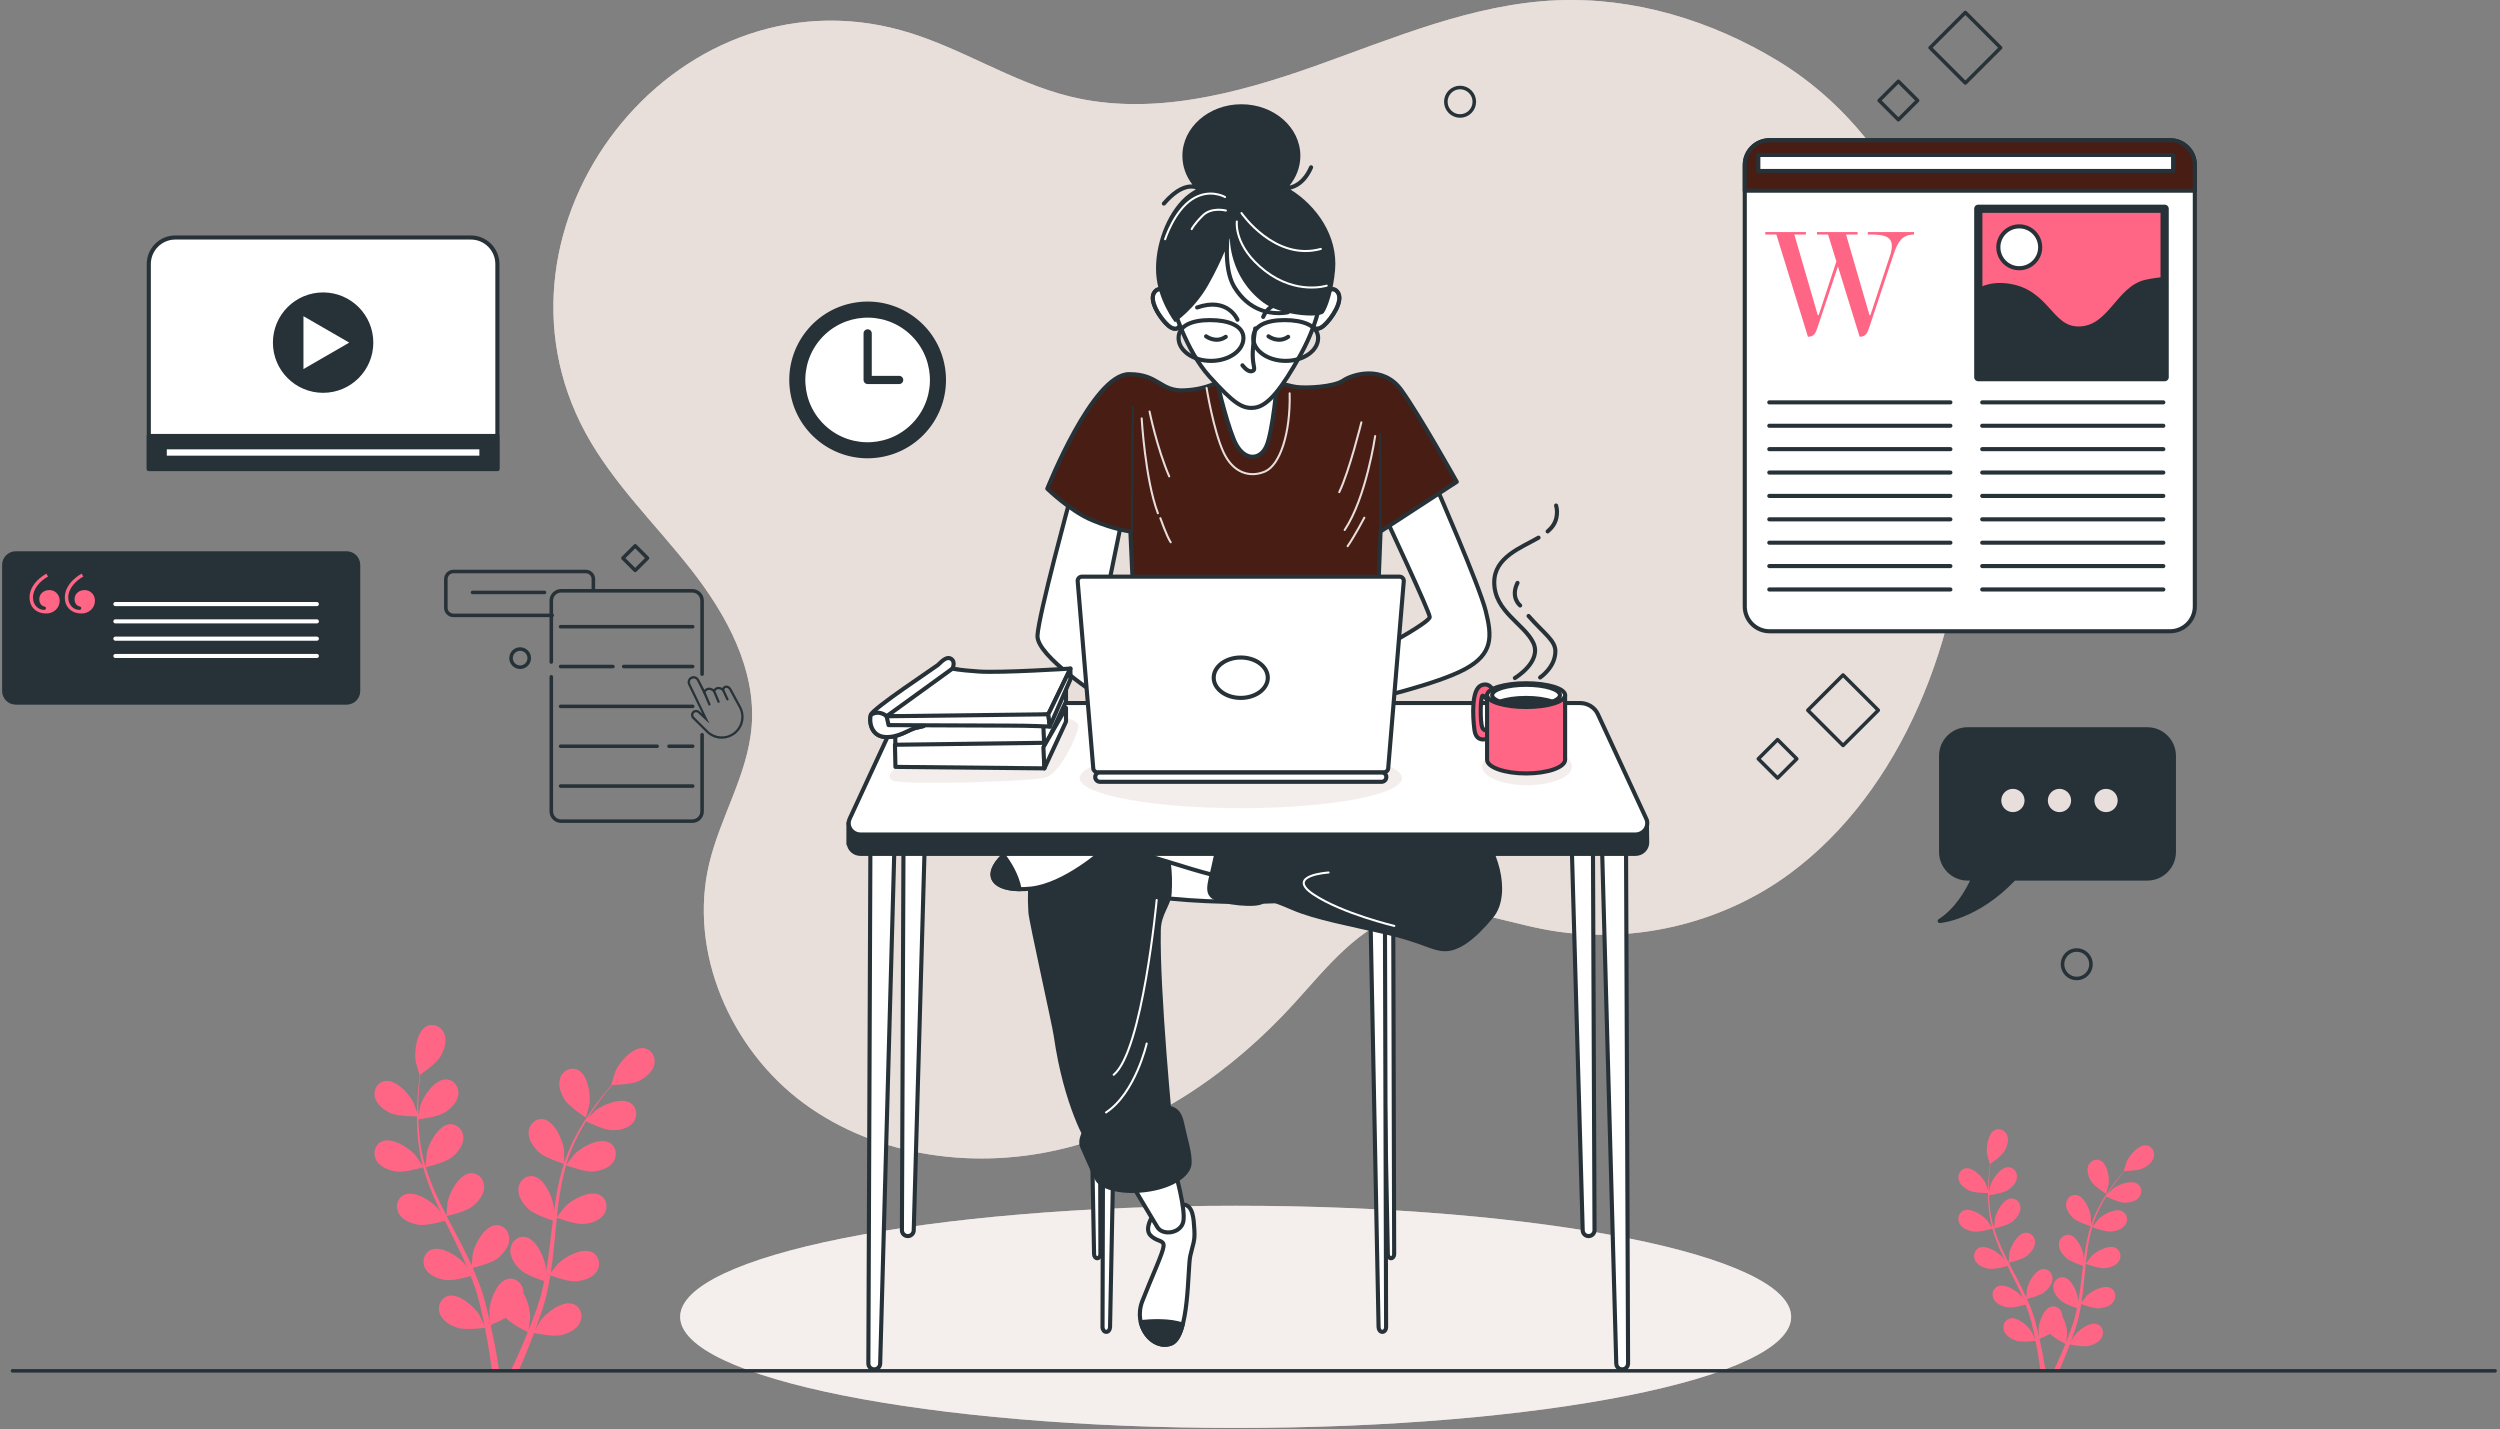 <svg width="600" height="343" viewBox="0 0 600 343" fill="none" xmlns="http://www.w3.org/2000/svg">
<rect x="0" y="0" width="600" height="343" fill="#808080" stroke="none"/>
<path d="M472.25 116.489C473.759 75.653 459.082 34.319 426.744 14.644C410.775 4.929 392.11 -0.755 373.437 0.081C353.407 0.978 334.543 9.131 315.647 15.838C296.751 22.546 276.299 27.941 256.825 23.168C242.732 19.714 230.337 11.187 216.357 7.299C161.465 -7.971 113.639 54.353 140.517 103.865C147.113 116.016 157.291 125.757 165.824 136.637C174.355 147.516 181.54 160.642 180.392 174.42C179.442 185.824 172.937 195.986 170.247 207.108C165.096 228.411 175.307 251.851 192.967 264.831C210.627 277.81 234.449 280.876 255.706 275.538C276.962 270.2 295.732 257.118 310.497 240.922C318.403 232.252 326.107 222.113 337.464 219.167C348.354 216.342 359.589 220.935 370.639 223.046C390.999 226.936 412.896 221.956 429.572 209.641C456.297 189.904 470.886 153.4 472.25 116.489Z" fill="#E8DEDB"/>
<path opacity="0.7" d="M472.25 116.489C473.759 75.653 459.082 34.319 426.744 14.644C410.775 4.929 392.11 -0.755 373.437 0.081C353.407 0.978 334.543 9.131 315.647 15.838C296.751 22.546 276.299 27.941 256.825 23.168C242.732 19.714 230.337 11.187 216.357 7.299C161.465 -7.971 113.639 54.353 140.517 103.865C147.113 116.016 157.291 125.757 165.824 136.637C174.355 147.516 181.54 160.642 180.392 174.42C179.442 185.824 172.937 195.986 170.247 207.108C165.096 228.411 175.307 251.851 192.967 264.831C210.627 277.81 234.449 280.876 255.706 275.538C276.962 270.2 295.732 257.118 310.497 240.922C318.403 232.252 326.107 222.113 337.464 219.167C348.354 216.342 359.589 220.935 370.639 223.046C390.999 226.936 412.896 221.956 429.572 209.641C456.297 189.904 470.886 153.4 472.25 116.489Z" fill="#E8DEDB"/>
<path d="M296.56 342.71C370.189 342.71 429.877 330.772 429.877 316.046C429.877 301.32 370.189 289.383 296.56 289.383C222.93 289.383 163.242 301.32 163.242 316.046C163.242 330.772 222.93 342.71 296.56 342.71Z" fill="#F5EFEC"/>
<path opacity="0.5" d="M296.56 342.71C370.189 342.71 429.877 330.772 429.877 316.046C429.877 301.32 370.189 289.383 296.56 289.383C222.93 289.383 163.242 301.32 163.242 316.046C163.242 330.772 222.93 342.71 296.56 342.71Z" fill="#F5EFEC"/>
<path d="M520.811 151.503H424.696C421.41 151.503 418.746 148.839 418.746 145.554V39.598C418.746 36.313 421.409 33.648 424.696 33.648H520.811C524.097 33.648 526.76 36.312 526.76 39.598V145.554C526.76 148.839 524.097 151.503 520.811 151.503Z" fill="white" stroke="#263238" stroke-width="0.986" stroke-miterlimit="10" stroke-linecap="round" stroke-linejoin="round"/>
<path d="M526.76 45.77H418.746V39.598C418.746 36.313 421.409 33.648 424.696 33.648H520.811C524.097 33.648 526.76 36.312 526.76 39.598V45.77Z" fill="#481E14" stroke="#263238" stroke-width="0.986" stroke-miterlimit="10" stroke-linecap="round" stroke-linejoin="round"/>
<path d="M424.633 96.57H468.094" stroke="#263238" stroke-width="0.986" stroke-miterlimit="10" stroke-linecap="round" stroke-linejoin="round"/>
<path d="M424.633 102.184H468.094" stroke="#263238" stroke-width="0.986" stroke-miterlimit="10" stroke-linecap="round" stroke-linejoin="round"/>
<path d="M424.633 107.797H468.094" stroke="#263238" stroke-width="0.986" stroke-miterlimit="10" stroke-linecap="round" stroke-linejoin="round"/>
<path d="M424.633 113.408H468.094" stroke="#263238" stroke-width="0.986" stroke-miterlimit="10" stroke-linecap="round" stroke-linejoin="round"/>
<path d="M424.633 119.021H468.094" stroke="#263238" stroke-width="0.986" stroke-miterlimit="10" stroke-linecap="round" stroke-linejoin="round"/>
<path d="M424.633 124.635H468.094" stroke="#263238" stroke-width="0.986" stroke-miterlimit="10" stroke-linecap="round" stroke-linejoin="round"/>
<path d="M424.633 130.248H468.094" stroke="#263238" stroke-width="0.986" stroke-miterlimit="10" stroke-linecap="round" stroke-linejoin="round"/>
<path d="M424.633 135.859H468.094" stroke="#263238" stroke-width="0.986" stroke-miterlimit="10" stroke-linecap="round" stroke-linejoin="round"/>
<path d="M424.633 141.473H468.094" stroke="#263238" stroke-width="0.986" stroke-miterlimit="10" stroke-linecap="round" stroke-linejoin="round"/>
<path d="M475.734 96.57H519.194" stroke="#263238" stroke-width="0.986" stroke-miterlimit="10" stroke-linecap="round" stroke-linejoin="round"/>
<path d="M475.734 102.184H519.194" stroke="#263238" stroke-width="0.986" stroke-miterlimit="10" stroke-linecap="round" stroke-linejoin="round"/>
<path d="M475.734 107.797H519.194" stroke="#263238" stroke-width="0.986" stroke-miterlimit="10" stroke-linecap="round" stroke-linejoin="round"/>
<path d="M475.734 113.408H519.194" stroke="#263238" stroke-width="0.986" stroke-miterlimit="10" stroke-linecap="round" stroke-linejoin="round"/>
<path d="M475.734 119.021H519.194" stroke="#263238" stroke-width="0.986" stroke-miterlimit="10" stroke-linecap="round" stroke-linejoin="round"/>
<path d="M475.734 124.635H519.194" stroke="#263238" stroke-width="0.986" stroke-miterlimit="10" stroke-linecap="round" stroke-linejoin="round"/>
<path d="M475.734 130.248H519.194" stroke="#263238" stroke-width="0.986" stroke-miterlimit="10" stroke-linecap="round" stroke-linejoin="round"/>
<path d="M475.734 135.859H519.194" stroke="#263238" stroke-width="0.986" stroke-miterlimit="10" stroke-linecap="round" stroke-linejoin="round"/>
<path d="M475.734 141.473H519.194" stroke="#263238" stroke-width="0.986" stroke-miterlimit="10" stroke-linecap="round" stroke-linejoin="round"/>
<path d="M453.698 61.052C453.924 60.415 454.036 59.59 454.036 58.991C454.036 56.442 451.449 56.291 448.899 56.291H448.262V55.691H459.36V56.291C456.472 56.291 455.461 58.128 454.524 60.865L448.637 78.524C448.187 79.837 447.812 80.812 446.425 80.812H446.313L441.102 63.94L436.228 78.525C435.778 79.838 435.403 80.813 434.016 80.813H433.904L426.33 56.292H423.668V55.692H433.417V56.292H430.642L436.266 75.638H436.492L440.729 62.74L438.741 56.291H436.079V55.691H445.827V56.291H443.054L448.677 75.637H448.902L453.698 61.052Z" fill="#FF6584"/>
<path d="M519.515 50.1H474.789V90.522H519.515V50.1Z" fill="#FF6584" stroke="#263238" stroke-width="1.972" stroke-miterlimit="10" stroke-linecap="round" stroke-linejoin="round"/>
<path d="M519.515 66.992C518.305 67.053 516.834 67.234 515.052 67.621C508.257 69.098 506.485 78.847 498.804 78.847C492.004 78.847 491.419 69.689 481.67 68.508C478.726 68.151 476.487 68.739 474.789 69.732V90.522H519.515V66.992Z" fill="#263238" stroke="#263238" stroke-width="0.986" stroke-miterlimit="10" stroke-linecap="round" stroke-linejoin="round"/>
<path d="M489.645 59.35C489.645 62.123 487.397 64.372 484.623 64.372C481.85 64.372 479.602 62.123 479.602 59.35C479.602 56.576 481.85 54.328 484.623 54.328C487.397 54.328 489.645 56.576 489.645 59.35Z" fill="white" stroke="#263238" stroke-width="0.986" stroke-miterlimit="10" stroke-linecap="round" stroke-linejoin="round"/>
<path d="M521.549 37.193H421.996V41.034H521.549V37.193Z" fill="white" stroke="#263238" stroke-width="0.986" stroke-miterlimit="10" stroke-linecap="round" stroke-linejoin="round"/>
<path d="M515.348 175.025H472.246C468.719 175.025 465.86 177.885 465.86 181.412V204.465C465.86 207.991 468.719 210.851 472.246 210.851H473.588C472.25 213.826 469.676 218.345 465.531 221.039C465.531 221.039 474.274 220.43 483.387 210.851H515.348C518.875 210.851 521.734 207.991 521.734 204.465V181.412C521.733 177.885 518.875 175.025 515.348 175.025Z" fill="#263238" stroke="#263238" stroke-width="0.986" stroke-miterlimit="10" stroke-linecap="round" stroke-linejoin="round"/>
<path d="M486.385 192.116C486.385 190.301 484.914 188.83 483.099 188.83C481.284 188.83 479.812 190.301 479.812 192.116C479.812 193.932 481.284 195.403 483.099 195.403C484.914 195.403 486.385 193.932 486.385 192.116Z" fill="#E8DEDB" stroke="#263238" stroke-width="0.986" stroke-miterlimit="10" stroke-linecap="round" stroke-linejoin="round"/>
<path d="M497.561 192.116C497.561 190.301 496.09 188.83 494.275 188.83C492.459 188.83 490.988 190.301 490.988 192.116C490.988 193.932 492.459 195.403 494.275 195.403C496.09 195.403 497.561 193.932 497.561 192.116Z" fill="#E8DEDB" stroke="#263238" stroke-width="0.986" stroke-miterlimit="10" stroke-linecap="round" stroke-linejoin="round"/>
<path d="M508.737 192.116C508.737 190.301 507.266 188.83 505.45 188.83C503.635 188.83 502.164 190.301 502.164 192.116C502.164 193.932 503.635 195.403 505.45 195.403C507.265 195.403 508.737 193.932 508.737 192.116Z" fill="#E8DEDB" stroke="#263238" stroke-width="0.986" stroke-miterlimit="10" stroke-linecap="round" stroke-linejoin="round"/>
<path d="M119.374 112.555H35.711V63.373C35.711 59.853 38.564 57 42.084 57H113.002C116.522 57 119.374 59.853 119.374 63.373V112.555Z" fill="white" stroke="#263238" stroke-width="0.986" stroke-miterlimit="10" stroke-linecap="round" stroke-linejoin="round"/>
<path d="M119.378 104.645H35.715V112.556H119.378V104.645Z" fill="#263238" stroke="#263238" stroke-width="0.986" stroke-miterlimit="10" stroke-linecap="round" stroke-linejoin="round"/>
<path d="M115.542 107.348H39.539V109.85H115.542V107.348Z" fill="white" stroke="#263238" stroke-width="0.986" stroke-miterlimit="10" stroke-linecap="round" stroke-linejoin="round"/>
<path d="M77.547 93.784C83.929 93.784 89.102 88.61 89.102 82.229C89.102 75.847 83.929 70.674 77.547 70.674C71.165 70.674 65.992 75.847 65.992 82.229C65.992 88.61 71.165 93.784 77.547 93.784Z" fill="#263238" stroke="#263238" stroke-width="0.986" stroke-miterlimit="10" stroke-linecap="round" stroke-linejoin="round"/>
<path d="M72.336 75.031L84.803 82.229L72.336 89.427V75.031Z" fill="white" stroke="#263238" stroke-width="0.986" stroke-miterlimit="10" stroke-linecap="round" stroke-linejoin="round"/>
<path d="M83.188 168.621H3.776C2.242 168.621 1 167.379 1 165.846V135.572C1 134.039 2.242 132.797 3.776 132.797H83.188C84.722 132.797 85.964 134.039 85.964 135.572V165.846C85.965 167.379 84.722 168.621 83.188 168.621Z" fill="#263238" stroke="#263238" stroke-width="0.986" stroke-miterlimit="10" stroke-linecap="round" stroke-linejoin="round"/>
<path d="M11.121 137.676L11.533 138.362C9.656 139.414 7.917 141.245 7.917 143.397C7.917 145.273 9.244 146.371 10.571 146.371C10.845 146.371 11.029 146.234 11.029 145.959C11.029 145.73 10.892 145.593 10.618 145.548C9.977 145.411 9.428 144.815 9.428 143.809C9.428 142.482 10.526 141.612 11.853 141.612C13.272 141.612 14.325 142.757 14.325 144.176C14.325 145.96 12.861 147.242 11.075 147.242C8.787 147.242 7.094 145.778 7.094 143.398C7.093 140.879 9.015 138.866 11.121 137.676ZM19.587 137.676L19.999 138.362C18.122 139.414 16.384 141.245 16.384 143.397C16.384 145.273 17.711 146.371 19.038 146.371C19.313 146.371 19.496 146.234 19.496 145.959C19.496 145.73 19.359 145.593 19.084 145.548C18.443 145.411 17.893 144.815 17.893 143.809C17.893 142.482 18.992 141.612 20.319 141.612C21.738 141.612 22.79 142.757 22.79 144.176C22.79 145.96 21.326 147.242 19.541 147.242C17.253 147.242 15.559 145.778 15.559 143.398C15.56 140.879 17.482 138.866 19.587 137.676Z" fill="#FF6584"/>
<path d="M27.695 144.977H76.042" stroke="white" stroke-width="0.986" stroke-miterlimit="10" stroke-linecap="round" stroke-linejoin="round"/>
<path d="M27.695 149.129H76.042" stroke="white" stroke-width="0.986" stroke-miterlimit="10" stroke-linecap="round" stroke-linejoin="round"/>
<path d="M27.695 153.281H76.042" stroke="white" stroke-width="0.986" stroke-miterlimit="10" stroke-linecap="round" stroke-linejoin="round"/>
<path d="M27.695 157.434H76.042" stroke="white" stroke-width="0.986" stroke-miterlimit="10" stroke-linecap="round" stroke-linejoin="round"/>
<path d="M211.182 109.256C221.164 107.627 227.935 98.214 226.306 88.232C224.676 78.25 215.263 71.479 205.281 73.108C195.299 74.738 188.528 84.151 190.157 94.133C191.787 104.115 201.2 110.886 211.182 109.256Z" fill="#263238" stroke="#263238" stroke-width="0.986" stroke-miterlimit="10" stroke-linecap="round" stroke-linejoin="round"/>
<path d="M219.837 101.381C225.466 94.97 224.833 85.21 218.422 79.581C212.011 73.952 202.251 74.585 196.622 80.996C190.993 87.407 191.627 97.167 198.037 102.796C204.448 108.425 214.208 107.792 219.837 101.381Z" fill="white" stroke="#263238" stroke-width="0.986" stroke-miterlimit="10" stroke-linecap="round" stroke-linejoin="round"/>
<path d="M208.238 80.014V91.188H215.797" stroke="#263238" stroke-width="1.972" stroke-miterlimit="10" stroke-linecap="round" stroke-linejoin="round"/>
<path d="M332.633 124.48C332.633 124.48 343.132 146.893 343.132 148.072C343.132 149.251 333.813 154.324 332.044 155.386C330.275 156.448 327.797 157.509 327.797 157.509L328.859 167.889C328.859 167.889 344.902 164.232 351.626 160.576C358.349 156.919 358.114 152.791 356.58 146.657C355.047 140.523 344.666 116.812 344.666 116.812L332.633 124.48Z" fill="white"/>
<mask id="mask0_2134_4229" style="mask-type:luminance" maskUnits="userSpaceOnUse" x="327" y="116" width="31" height="52">
<path d="M332.633 124.48C332.633 124.48 343.132 146.893 343.132 148.072C343.132 149.251 333.813 154.324 332.044 155.386C330.275 156.448 327.797 157.509 327.797 157.509L328.859 167.889C328.859 167.889 344.902 164.232 351.626 160.576C358.349 156.919 358.114 152.791 356.58 146.657C355.047 140.523 344.666 116.812 344.666 116.812L332.633 124.48Z" fill="white"/>
</mask>
<g mask="url(#mask0_2134_4229)">
<path opacity="0.5" d="M351.625 160.576C358.348 156.919 358.113 152.791 356.579 146.657C355.046 140.523 344.666 116.812 344.666 116.812L342.99 117.88L342.456 118.892C342.456 118.892 352.125 142.626 352.711 150.537C353.105 155.848 342.408 162.477 335.332 166.263C340.566 164.855 347.69 162.716 351.625 160.576Z" fill="white"/>
</g>
<path d="M332.633 124.48C332.633 124.48 343.132 146.893 343.132 148.072C343.132 149.251 333.813 154.324 332.044 155.386C330.275 156.448 327.797 157.509 327.797 157.509L328.859 167.889C328.859 167.889 344.902 164.232 351.626 160.576C358.349 156.919 358.114 152.791 356.58 146.657C355.047 140.523 344.666 116.812 344.666 116.812L332.633 124.48Z" stroke="#263238" stroke-width="0.986" stroke-miterlimit="10" stroke-linecap="round" stroke-linejoin="round"/>
<path d="M256.899 119.525C256.899 119.525 249.231 147.601 248.995 152.556C248.759 157.51 264.212 167.301 264.801 167.891C265.391 168.48 263.926 150.831 263.926 150.831L269.167 125.188L256.899 119.525Z" fill="white"/>
<mask id="mask1_2134_4229" style="mask-type:luminance" maskUnits="userSpaceOnUse" x="248" y="119" width="22" height="49">
<path d="M256.899 119.525C256.899 119.525 249.231 147.601 248.995 152.556C248.759 157.51 264.212 167.301 264.801 167.891C265.391 168.48 263.926 150.831 263.926 150.831L269.167 125.188L256.899 119.525Z" fill="white"/>
</mask>
<g mask="url(#mask1_2134_4229)">
<path opacity="0.5" d="M260.41 121.821L260.239 121.066L256.899 119.523C256.899 119.523 249.231 147.599 248.995 152.553C248.759 157.507 264.212 167.298 264.801 167.888C265.035 168.122 264.945 165.486 264.753 162.221C260.157 158.324 253.562 152.846 252.792 150.534" fill="white"/>
</g>
<path d="M256.899 119.525C256.899 119.525 249.231 147.601 248.995 152.556C248.759 157.51 264.212 167.301 264.801 167.891C265.391 168.48 263.926 150.831 263.926 150.831L269.167 125.188L256.899 119.525Z" stroke="#263238" stroke-width="0.986" stroke-miterlimit="10" stroke-linecap="round" stroke-linejoin="round"/>
<path d="M292.878 91.333C292.878 91.333 289.929 93.457 284.149 93.692C278.369 93.928 278.108 89.765 270.938 89.799C262.257 89.841 251.355 117.285 251.355 117.285C251.355 117.285 256.781 122.594 262.09 124.835C267.399 127.076 271.291 127.549 271.291 127.549L272.117 145.597H330.626L331.334 127.549L349.619 115.635C349.619 115.635 340.654 99.591 336.289 93.576C331.924 87.559 324.611 89.801 322.369 91.335C320.128 92.868 313.522 93.222 311.045 92.868C308.568 92.514 301.608 90.273 301.608 90.273C301.608 90.273 297.833 87.086 292.878 91.333Z" fill="#481E14" stroke="#263238" stroke-width="0.986" stroke-miterlimit="10" stroke-linecap="round" stroke-linejoin="round"/>
<path d="M271.88 97.703L271.645 127.666" stroke="#263238" stroke-width="0.493" stroke-miterlimit="10" stroke-linecap="round" stroke-linejoin="round"/>
<path d="M274.004 100.416C274.004 100.416 274.83 115.043 277.897 123.183" stroke="#E8DEDB" stroke-width="0.493" stroke-miterlimit="10" stroke-linecap="round" stroke-linejoin="round"/>
<path d="M278.484 124.361C278.484 124.361 280.018 128.725 280.961 130.141" stroke="#E8DEDB" stroke-width="0.493" stroke-miterlimit="10" stroke-linecap="round" stroke-linejoin="round"/>
<path d="M275.891 98.764C275.891 98.764 277.661 107.493 280.61 114.335" stroke="#E8DEDB" stroke-width="0.493" stroke-miterlimit="10" stroke-linecap="round" stroke-linejoin="round"/>
<path d="M326.731 101.359C326.731 101.359 323.9 112.919 321.422 118.11" stroke="#E8DEDB" stroke-width="0.493" stroke-miterlimit="10" stroke-linecap="round" stroke-linejoin="round"/>
<path d="M331.332 127.546L331.215 104.189" stroke="#263238" stroke-width="0.493" stroke-miterlimit="10" stroke-linecap="round" stroke-linejoin="round"/>
<path d="M330.036 104.662C330.036 104.662 327.912 119.408 322.723 127.193" stroke="#E8DEDB" stroke-width="0.493" stroke-miterlimit="10" stroke-linecap="round" stroke-linejoin="round"/>
<path d="M327.441 124.244C327.441 124.244 325.081 128.727 323.43 131.086" stroke="#E8DEDB" stroke-width="0.493" stroke-miterlimit="10" stroke-linecap="round" stroke-linejoin="round"/>
<path d="M289.578 93.102C289.578 93.102 291.23 103.247 293.589 108.437C295.949 113.627 300.077 114.689 303.616 113.156C307.155 111.623 309.75 104.073 309.514 94.4" stroke="#E8DEDB" stroke-width="0.493" stroke-miterlimit="10" stroke-linecap="round" stroke-linejoin="round"/>
<path d="M281.202 71.868C281.202 71.868 278.96 67.975 277.19 69.98C275.421 71.986 278.606 76.587 280.375 78.12C282.145 79.653 283.443 78.71 283.324 77.058C283.207 75.406 281.202 71.868 281.202 71.868Z" fill="white" stroke="#263238" stroke-width="0.986" stroke-miterlimit="10" stroke-linecap="round" stroke-linejoin="round"/>
<path opacity="0.5" d="M281.202 71.868C281.202 71.868 278.96 67.975 277.19 69.98C275.421 71.986 278.606 76.587 280.375 78.12C282.145 79.653 283.443 78.71 283.324 77.058C283.207 75.406 281.202 71.868 281.202 71.868Z" fill="white"/>
<path d="M281.202 71.868C281.202 71.868 278.96 67.975 277.19 69.98C275.421 71.986 278.606 76.587 280.375 78.12C282.145 79.653 283.443 78.71 283.324 77.058C283.207 75.406 281.202 71.868 281.202 71.868Z" stroke="#263238" stroke-width="0.986" stroke-miterlimit="10" stroke-linecap="round" stroke-linejoin="round"/>
<path d="M316.908 71.868C316.908 71.868 319.149 67.975 320.919 69.98C322.689 71.986 319.503 76.587 317.734 78.12C315.964 79.653 314.667 78.71 314.785 77.058C314.902 75.406 316.908 71.868 316.908 71.868Z" fill="white" stroke="#263238" stroke-width="0.986" stroke-miterlimit="10" stroke-linecap="round" stroke-linejoin="round"/>
<path opacity="0.5" d="M316.908 71.868C316.908 71.868 319.149 67.975 320.919 69.98C322.689 71.986 319.503 76.587 317.734 78.12C315.964 79.653 314.667 78.71 314.785 77.058C314.902 75.406 316.908 71.868 316.908 71.868Z" fill="white"/>
<path d="M316.908 71.868C316.908 71.868 319.149 67.975 320.919 69.98C322.689 71.986 319.503 76.587 317.734 78.12C315.964 79.653 314.667 78.71 314.785 77.058C314.902 75.406 316.908 71.868 316.908 71.868Z" stroke="#263238" stroke-width="0.986" stroke-miterlimit="10" stroke-linecap="round" stroke-linejoin="round"/>
<path d="M291.82 90.506C291.82 90.506 293.944 100.061 296.067 105.369C298.19 110.678 302.201 110.678 303.853 107.256C305.504 103.836 306.566 91.096 306.566 91.096C306.566 91.096 295.476 92.63 291.82 90.506Z" fill="white" stroke="#263238" stroke-width="0.986" stroke-miterlimit="10" stroke-linecap="round" stroke-linejoin="round"/>
<path d="M281.44 73.165C281.44 73.165 284.507 84.018 290.287 90.387C296.067 96.757 298.191 98.291 301.258 97.819C304.325 97.346 307.627 93.336 312.228 84.961C316.829 76.586 317.183 70.216 317.537 69.626C317.891 69.036 316.593 57.24 309.987 52.168C303.381 47.096 296.067 44.855 289.697 50.399C283.327 55.942 279.316 65.025 281.44 73.165Z" fill="white"/>
<mask id="mask2_2134_4229" style="mask-type:luminance" maskUnits="userSpaceOnUse" x="280" y="47" width="38" height="51">
<path d="M281.448 73.165C281.448 73.165 284.515 84.018 290.295 90.387C296.075 96.757 298.199 98.291 301.265 97.819C304.333 97.346 307.635 93.336 312.236 84.961C316.836 76.586 317.19 70.216 317.544 69.626C317.898 69.036 316.601 57.24 309.995 52.168C303.388 47.096 296.075 44.855 289.705 50.399C283.335 55.942 279.324 65.025 281.448 73.165Z" fill="white"/>
</mask>
<g mask="url(#mask2_2134_4229)">
<path opacity="0.5" d="M309.994 52.169C303.388 47.096 296.075 44.855 289.705 50.399C283.336 55.943 279.324 65.026 281.447 73.166C281.447 73.166 282.037 75.252 283.186 78.131C283.188 77.749 283.23 77.388 283.335 77.058C284.743 72.597 288.903 63.948 302.909 67.908C314.024 71.051 312.664 80.826 311.63 86.048C311.83 85.691 312.03 85.336 312.235 84.962C316.836 76.587 317.19 70.216 317.544 69.627C317.898 69.037 316.599 57.241 309.994 52.169Z" fill="white"/>
</g>
<path d="M281.44 73.165C281.44 73.165 284.507 84.018 290.287 90.387C296.067 96.757 298.191 98.291 301.258 97.819C304.325 97.346 307.627 93.336 312.228 84.961C316.829 76.586 317.183 70.216 317.537 69.626C317.891 69.036 316.593 57.24 309.987 52.168C303.381 47.096 296.067 44.855 289.697 50.399C283.327 55.942 279.316 65.025 281.44 73.165Z" stroke="#263238" stroke-width="0.986" stroke-miterlimit="10" stroke-linecap="round" stroke-linejoin="round"/>
<path d="M301.254 78.828C301.254 78.828 300.546 83.429 300.664 85.788C300.783 88.148 301.49 88.855 300.429 89.091C299.367 89.327 298.188 87.675 298.188 87.675" stroke="#263238" stroke-width="0.986" stroke-miterlimit="10" stroke-linecap="round" stroke-linejoin="round"/>
<path d="M289.461 80.715C289.461 80.715 291.82 82.485 294.179 80.833" stroke="#263238" stroke-width="0.986" stroke-miterlimit="10" stroke-linecap="round" stroke-linejoin="round"/>
<path d="M304.438 80.715C304.438 80.715 306.797 82.485 309.156 80.833" stroke="#263238" stroke-width="0.986" stroke-miterlimit="10" stroke-linecap="round" stroke-linejoin="round"/>
<path d="M296.985 76.742C296.985 76.742 294.744 71.198 287.312 73.793" stroke="#263238" stroke-width="0.986" stroke-miterlimit="10" stroke-linecap="round" stroke-linejoin="round"/>
<path d="M303.168 76.059C303.168 76.059 305.055 70.633 311.78 73.818" stroke="#263238" stroke-width="0.986" stroke-miterlimit="10" stroke-linecap="round" stroke-linejoin="round"/>
<path d="M298.426 81.128C298.426 84.157 294.941 86.613 290.641 86.613C286.341 86.613 282.855 84.157 282.855 81.128C282.855 78.099 286.105 76.822 290.405 76.822C294.705 76.822 298.426 78.099 298.426 81.128Z" stroke="#263238" stroke-width="0.986" stroke-miterlimit="10" stroke-linecap="round" stroke-linejoin="round"/>
<path d="M316.352 81.128C316.352 84.157 312.867 86.613 308.567 86.613C304.267 86.613 300.781 84.157 300.781 81.128C300.781 78.099 304.031 76.822 308.331 76.822C312.631 76.822 316.352 78.099 316.352 81.128Z" stroke="#263238" stroke-width="0.986" stroke-miterlimit="10" stroke-linecap="round" stroke-linejoin="round"/>
<path d="M216.947 175.713L216.461 295.238C216.457 296.024 217.093 296.662 217.878 296.662C218.642 296.662 219.268 296.057 219.294 295.293L222.698 175.878L216.947 175.713Z" fill="white" stroke="#263238" stroke-width="0.986" stroke-miterlimit="10" stroke-linecap="round" stroke-linejoin="round"/>
<path d="M208.892 203.65L208.406 327.229C208.402 328.015 209.038 328.653 209.823 328.653C210.587 328.653 211.213 328.048 211.239 327.284L214.644 203.814L208.892 203.65Z" fill="white" stroke="#263238" stroke-width="0.986" stroke-miterlimit="10" stroke-linecap="round" stroke-linejoin="round"/>
<path d="M382.198 175.713L382.684 295.238C382.688 296.024 382.052 296.662 381.267 296.662C380.503 296.662 379.877 296.057 379.85 295.293L376.445 175.878L382.198 175.713Z" fill="white" stroke="#263238" stroke-width="0.986" stroke-miterlimit="10" stroke-linecap="round" stroke-linejoin="round"/>
<path d="M390.251 203.65L390.737 327.229C390.741 328.015 390.105 328.653 389.321 328.653C388.556 328.653 387.93 328.048 387.905 327.284L384.5 203.814L390.251 203.65Z" fill="white" stroke="#263238" stroke-width="0.986" stroke-miterlimit="10" stroke-linecap="round" stroke-linejoin="round"/>
<path d="M264.914 208.789L264.605 318.476C264.603 319.122 265.008 319.647 265.507 319.647C265.993 319.647 266.391 319.15 266.408 318.522L268.573 208.925L264.914 208.789Z" fill="white" stroke="#263238" stroke-width="0.986" stroke-miterlimit="10" stroke-linecap="round" stroke-linejoin="round"/>
<path d="M334.34 205.26L334.601 300.984C334.603 301.529 334.262 301.973 333.84 301.973C333.43 301.973 333.093 301.552 333.079 301.022L331.25 205.373L334.34 205.26Z" fill="white" stroke="#263238" stroke-width="0.986" stroke-miterlimit="10" stroke-linecap="round" stroke-linejoin="round"/>
<path d="M263.84 205.26L264.101 300.984C264.103 301.529 263.762 301.973 263.34 301.973C262.93 301.973 262.593 301.552 262.579 301.022L260.75 205.373L263.84 205.26Z" fill="white" stroke="#263238" stroke-width="0.986" stroke-miterlimit="10" stroke-linecap="round" stroke-linejoin="round"/>
<path d="M332.354 208.789L332.663 318.476C332.665 319.122 332.261 319.647 331.762 319.647C331.276 319.647 330.877 319.15 330.861 318.522L328.695 208.925L332.354 208.789Z" fill="white" stroke="#263238" stroke-width="0.986" stroke-miterlimit="10" stroke-linecap="round" stroke-linejoin="round"/>
<path d="M298.151 216.469C322.383 216.469 342.028 211.981 342.028 206.445C342.028 200.908 322.383 196.42 298.151 196.42C273.918 196.42 254.273 200.908 254.273 206.445C254.273 211.981 273.918 216.469 298.151 216.469Z" fill="white" stroke="#263238" stroke-width="0.986" stroke-miterlimit="10" stroke-linecap="round" stroke-linejoin="round"/>
<path d="M276.787 291.57C276.787 291.57 274.486 294.856 276.129 296.5C277.773 298.144 279.415 297.486 279.252 299.13C279.087 300.773 276.458 306.36 274.157 312.276C271.857 318.192 276.622 324.108 281.059 322.465C285.496 320.821 285.003 304.388 285.661 301.43C286.318 298.472 286.811 297.979 286.647 295.186C286.482 292.392 286.318 289.434 284.182 289.105C282.046 288.777 277.773 290.42 276.787 291.57Z" fill="white" stroke="#263238" stroke-width="0.986" stroke-miterlimit="10" stroke-linecap="round" stroke-linejoin="round"/>
<path d="M283.838 317.928C280.878 316.809 276.343 317.039 273.785 317.295C274.643 321.011 277.927 323.625 281.06 322.465C282.357 321.984 283.232 320.233 283.838 317.928Z" fill="#263238" stroke="#263238" stroke-width="0.986" stroke-miterlimit="10" stroke-linecap="round" stroke-linejoin="round"/>
<path d="M271.695 284.338C271.695 284.338 276.461 292.391 277.776 294.526C279.09 296.663 283.527 296.005 284.02 293.047C284.513 290.089 282.213 281.873 282.213 281.873L272.353 284.338H271.695Z" fill="white" stroke="#263238" stroke-width="0.986" stroke-miterlimit="10" stroke-linecap="round" stroke-linejoin="round"/>
<path d="M260.349 271.521C260.349 271.521 259.035 273.658 259.692 275.137C260.349 276.616 262.157 280.888 263.307 283.025C264.458 285.161 269.716 286.476 275.797 285.49C281.878 284.504 285.329 281.71 285.492 279.245C285.657 276.78 284.506 273.494 283.685 269.55C282.864 265.606 280.727 265.771 277.769 265.771C274.811 265.771 262.814 269.221 260.349 271.521Z" fill="#263238" stroke="#263238" stroke-width="0.986" stroke-miterlimit="10" stroke-linecap="round" stroke-linejoin="round"/>
<path d="M278.102 223.207C278.193 219.163 280.532 217.174 280.707 214.403C281.052 208.926 280.235 205.03 279.813 203.449L275.314 197.301C262.38 197.468 253.106 197.686 252.958 197.735C252.465 197.899 252.136 200.693 251.807 202.993C251.807 202.993 246.32 203.689 247.306 218.972C247.444 221.109 252.984 245.75 253.385 248.542C255.849 265.716 261.339 274.314 261.339 274.314C261.339 274.314 261.832 276.45 268.241 275.957C274.65 275.464 281.059 271.192 281.059 271.192C281.059 271.192 277.773 237.832 278.102 223.207Z" fill="#263238" stroke="#263238" stroke-width="0.986" stroke-miterlimit="10" stroke-linecap="round" stroke-linejoin="round"/>
<path d="M250.916 200.49C250.916 200.49 244.129 201.51 239.968 206.226C235.806 210.942 239.336 214.104 247.425 213.271C255.513 212.438 264.836 204.145 265.231 203.703C265.626 203.262 256.798 197.68 250.916 200.49Z" fill="white" stroke="#263238" stroke-width="0.986" stroke-miterlimit="10" stroke-linecap="round" stroke-linejoin="round"/>
<path d="M262.985 203.486C262.985 203.486 270.215 203.815 275.803 205.458C281.391 207.102 291.251 210.388 293.551 210.388C295.851 210.388 295.195 201.843 295.195 200.2C295.195 198.556 265.614 197.57 261.999 197.57C258.384 197.57 262.985 203.486 262.985 203.486Z" fill="white" stroke="#263238" stroke-width="0.986" stroke-miterlimit="10" stroke-linecap="round" stroke-linejoin="round"/>
<path d="M295.193 200.201C295.193 200.201 292.564 201.516 291.578 206.446C290.592 211.376 289.277 214.005 291.249 215.32C293.221 216.634 301.767 217.62 303.081 216.306C304.396 214.991 308.011 208.418 308.669 204.145C309.326 199.872 295.193 200.201 295.193 200.201Z" fill="#263238" stroke="#263238" stroke-width="0.986" stroke-miterlimit="10" stroke-linecap="round" stroke-linejoin="round"/>
<path d="M306.369 201.843C306.369 201.843 303.739 204.801 302.753 207.759C301.767 210.717 301.109 214.661 301.109 214.661C301.109 214.661 305.053 215.647 310.312 217.947C315.57 220.248 324.444 221.891 332.99 223.863C341.536 225.835 343.836 227.807 346.794 227.807C349.752 227.807 353.368 225.507 357.968 219.919C362.57 214.332 358.626 202.5 354.024 198.885C349.423 195.269 324.772 192.311 321.486 193.297C318.201 194.284 306.369 201.843 306.369 201.843Z" fill="#263238" stroke="#263238" stroke-width="0.986" stroke-miterlimit="10" stroke-linecap="round" stroke-linejoin="round"/>
<path d="M244.701 213.4C244.045 209.907 242.093 206.925 240.852 205.316C240.547 205.604 240.249 205.905 239.966 206.226C236.307 210.373 238.599 213.315 244.701 213.4Z" fill="#263238" stroke="#263238" stroke-width="0.986" stroke-miterlimit="10" stroke-linecap="round" stroke-linejoin="round"/>
<path d="M277.602 216.002C277.602 216.002 274.21 252.29 267.285 257.944" stroke="white" stroke-width="0.493" stroke-miterlimit="10" stroke-linecap="round" stroke-linejoin="round"/>
<path d="M275.201 250.451C275.201 250.451 272.516 262.323 265.449 266.986" stroke="white" stroke-width="0.493" stroke-miterlimit="10" stroke-linecap="round" stroke-linejoin="round"/>
<path d="M318.857 209.402C318.857 209.402 308.34 210.06 315.242 214.661C322.144 219.262 334.633 222.22 334.633 222.22" stroke="white" stroke-width="0.493" stroke-miterlimit="10" stroke-linecap="round" stroke-linejoin="round"/>
<path d="M395.241 196.967L391.689 193.769L383.489 176.049C382.738 174.425 381.048 173.377 379.183 173.377H219.844C217.978 173.377 216.289 174.425 215.538 176.049L205.311 198.149L203.629 197.53V202.588L203.713 202.524C203.87 203.824 205.017 204.929 206.542 204.929H392.487C394.092 204.929 395.269 203.703 395.322 202.315L395.241 196.967Z" fill="#263238" stroke="#263238" stroke-width="0.986" stroke-miterlimit="10" stroke-linecap="round" stroke-linejoin="round"/>
<path d="M392.486 200.281H206.541C204.483 200.281 203.104 198.27 203.932 196.48L215.537 171.401C216.288 169.777 217.977 168.729 219.843 168.729H379.182C381.048 168.729 382.737 169.777 383.488 171.401L395.093 196.48C395.923 198.27 394.544 200.281 392.486 200.281Z" fill="white" stroke="#263238" stroke-width="0.986" stroke-miterlimit="10" stroke-linecap="round" stroke-linejoin="round"/>
<path opacity="0.5" d="M215.956 183.438C215.956 183.438 211.745 186.333 214.377 187.385C217.009 188.438 247.271 187.649 250.955 186.596C254.639 185.543 258.85 175.807 258.85 174.227C258.85 172.648 253.55 171.52 251.595 171.426C249.64 171.332 223.851 172.911 223.851 172.911L215.956 183.438Z" fill="#E8DEDB"/>
<path opacity="0.5" d="M366.48 188.439C372.439 188.439 377.269 186.436 377.269 183.966C377.269 181.495 372.439 179.492 366.48 179.492C360.522 179.492 355.691 181.495 355.691 183.966C355.691 186.436 360.522 188.439 366.48 188.439Z" fill="#E8DEDB"/>
<path opacity="0.5" d="M297.8 193.965C319.164 193.965 336.483 190.725 336.483 186.728C336.483 182.732 319.164 179.492 297.8 179.492C276.436 179.492 259.117 182.732 259.117 186.728C259.117 190.725 276.436 193.965 297.8 193.965Z" fill="#E8DEDB"/>
<path d="M358.589 166.355C358.589 166.355 357.881 163.524 355.522 164.468C353.162 165.412 353.399 171.664 353.87 175.203C354.342 178.741 357.527 177.09 357.527 177.09V174.966C357.527 174.966 356.348 175.91 355.757 174.612C355.167 173.314 355.286 166.827 355.876 166.945C356.465 167.063 357.646 169.069 357.646 169.069C357.646 169.069 357.999 168.832 358.589 166.355Z" fill="#FF6584" stroke="#263238" stroke-width="0.986" stroke-miterlimit="10" stroke-linecap="round" stroke-linejoin="round"/>
<path d="M356.898 166.828V182.331C356.898 184.15 361.09 185.625 366.262 185.625C371.432 185.625 375.625 184.15 375.625 182.331V166.828H356.898Z" fill="#FF6584" stroke="#263238" stroke-width="0.986" stroke-miterlimit="10" stroke-linecap="round" stroke-linejoin="round"/>
<path d="M375.625 166.828C375.625 168.402 371.432 169.678 366.262 169.678C361.091 169.678 356.898 168.402 356.898 166.828C356.898 165.254 361.09 163.979 366.262 163.979C371.432 163.978 375.625 165.253 375.625 166.828Z" fill="white" stroke="#263238" stroke-width="0.986" stroke-miterlimit="10" stroke-linecap="round" stroke-linejoin="round"/>
<path d="M374.396 166.828C374.396 168.197 370.752 169.305 366.257 169.305C361.761 169.305 358.117 168.196 358.117 166.828C358.117 165.46 361.761 164.352 366.257 164.352C370.752 164.351 374.396 165.46 374.396 166.828Z" fill="white" stroke="#263238" stroke-width="0.986" stroke-miterlimit="10" stroke-linecap="round" stroke-linejoin="round"/>
<path d="M359.98 168.404C361.473 168.954 363.731 169.304 366.257 169.304C368.784 169.304 371.041 168.954 372.534 168.404C371.041 167.854 368.784 167.504 366.257 167.504C363.731 167.504 361.473 167.854 359.98 168.404Z" fill="#263238" stroke="#263238" stroke-width="0.986" stroke-miterlimit="10" stroke-linecap="round" stroke-linejoin="round"/>
<path d="M214.789 173.906L214.906 179.214L250.649 179.568V173.434L214.789 173.906Z" fill="white" stroke="#263238" stroke-width="0.986" stroke-miterlimit="10" stroke-linecap="round" stroke-linejoin="round"/>
<path d="M250.65 179.568L255.84 168.362V165.059L250.414 174.496L250.65 179.568Z" fill="white" stroke="#263238" stroke-width="0.986" stroke-miterlimit="10" stroke-linecap="round" stroke-linejoin="round"/>
<path d="M214.789 178.744L214.906 184.052L250.649 184.405V178.271L214.789 178.744Z" fill="white" stroke="#263238" stroke-width="0.986" stroke-miterlimit="10" stroke-linecap="round" stroke-linejoin="round"/>
<path d="M250.65 184.406L255.84 173.2V169.896L250.414 179.334L250.65 184.406Z" fill="white" stroke="#263238" stroke-width="0.986" stroke-miterlimit="10" stroke-linecap="round" stroke-linejoin="round"/>
<path d="M228.59 160.459C228.59 160.459 229.415 158.807 228.236 158.099C227.057 157.391 225.759 159.043 225.051 159.632C224.343 160.222 209.48 170.013 209.008 171.546C208.535 173.079 209.008 176.501 212.193 176.855C215.377 177.209 218.209 175.086 219.624 174.732C221.04 174.378 221.63 174.26 221.63 174.26L231.421 161.048L228.59 160.459Z" fill="white" stroke="#263238" stroke-width="0.986" stroke-miterlimit="10" stroke-linecap="round" stroke-linejoin="round"/>
<path d="M212.193 176.857C215.377 177.211 218.209 175.087 219.624 174.734C221.04 174.38 221.63 174.262 221.63 174.262L221.985 173.782L212.782 171.902C212.782 171.902 211.131 170.251 209.008 171.548C208.536 173.081 209.007 176.503 212.193 176.857Z" fill="white" stroke="#263238" stroke-width="0.986" stroke-miterlimit="10" stroke-linecap="round" stroke-linejoin="round"/>
<path d="M212.785 171.902C212.785 171.902 231.778 171.902 240.388 171.902C248.999 171.902 251.594 171.429 251.594 171.429L256.903 160.459C256.903 160.459 240.153 161.521 234.961 161.167C229.771 160.813 228.592 160.459 228.592 160.459L212.785 171.902Z" fill="white" stroke="#263238" stroke-width="0.986" stroke-miterlimit="10" stroke-linecap="round" stroke-linejoin="round"/>
<path d="M212.785 171.902L213.257 174.025C213.257 174.025 235.67 174.143 241.569 174.143C247.467 174.143 251.949 174.379 251.949 174.379L251.595 171.43L212.785 171.902Z" fill="white" stroke="#263238" stroke-width="0.986" stroke-miterlimit="10" stroke-linecap="round" stroke-linejoin="round"/>
<path d="M251.948 174.378L256.902 163.054V160.459L251.594 171.429L251.948 174.378Z" fill="white" stroke="#263238" stroke-width="0.986" stroke-miterlimit="10" stroke-linecap="round" stroke-linejoin="round"/>
<path d="M331.582 187.631H263.987C263.36 187.631 262.852 187.122 262.852 186.495C262.852 185.868 263.36 185.359 263.987 185.359H331.582C332.209 185.359 332.718 185.868 332.718 186.495C332.718 187.122 332.209 187.631 331.582 187.631Z" fill="white" stroke="#263238" stroke-width="0.986" stroke-miterlimit="10" stroke-linecap="round" stroke-linejoin="round"/>
<path d="M332.149 185.347H263.403C262.872 185.347 262.43 184.941 262.386 184.412L258.644 139.503C258.595 138.908 259.064 138.398 259.661 138.398H335.89C336.486 138.398 336.956 138.908 336.906 139.503L333.164 184.412C333.121 184.941 332.679 185.347 332.149 185.347Z" fill="white" stroke="#263238" stroke-width="0.986" stroke-miterlimit="10" stroke-linecap="round" stroke-linejoin="round"/>
<path d="M304.271 162.649C304.271 165.326 301.365 167.497 297.78 167.497C294.195 167.497 291.289 165.327 291.289 162.649C291.289 159.972 294.195 157.801 297.78 157.801C301.365 157.801 304.271 159.972 304.271 162.649Z" fill="white" stroke="#263238" stroke-width="0.986" stroke-miterlimit="10" stroke-linecap="round" stroke-linejoin="round"/>
<path d="M371.438 127.538C372.48 126.649 373.25 125.6 373.536 124.248C373.762 123.178 373.716 122.202 373.464 121.326" stroke="#263238" stroke-width="0.986" stroke-miterlimit="10" stroke-linecap="round" stroke-linejoin="round"/>
<path d="M363.574 162.725C363.574 162.725 370.134 158.814 367.989 154.272C365.845 149.73 358.617 146.783 358.617 139.76C358.617 133.707 365.054 131.468 369.249 129.039" stroke="#263238" stroke-width="0.986" stroke-miterlimit="10" stroke-linecap="round" stroke-linejoin="round"/>
<path d="M369.631 162.598C369.631 162.598 373.289 160.163 373.289 156.291C373.289 153.697 370.514 152.002 366.855 147.838" stroke="#263238" stroke-width="0.986" stroke-miterlimit="10" stroke-linecap="round" stroke-linejoin="round"/>
<path d="M364.835 145.316C364.835 145.316 362.438 143.423 364.204 139.891" stroke="#263238" stroke-width="0.986" stroke-miterlimit="10" stroke-linecap="round" stroke-linejoin="round"/>
<path d="M309.726 45.492C310.902 45.249 313.414 44.274 315.114 40.347C315.222 40.097 315.108 39.807 314.858 39.698C314.606 39.59 314.318 39.705 314.209 39.955C312.648 43.557 310.417 44.356 309.495 44.535C311.122 42.517 312.086 40.062 312.086 37.406C312.086 30.565 305.748 25.02 297.931 25.02C290.113 25.02 283.775 30.565 283.775 37.406C283.775 39.944 284.651 42.302 286.149 44.266C284.66 44.188 282.145 44.819 278.957 48.539C278.779 48.746 278.803 49.056 279.01 49.234C279.103 49.314 279.217 49.353 279.33 49.353C279.469 49.353 279.607 49.295 279.704 49.181C283.772 44.434 286.469 45.219 287.015 45.45C286 46.023 285.124 46.637 284.436 47.256C279.888 51.349 277.122 59.052 277.476 65.54C277.83 72.028 281.958 77.337 281.958 77.337C281.958 77.337 286.559 74.388 289.979 68.372C291.749 65.26 293.072 62.377 293.942 60.311C293.942 63.203 294.322 66.694 295.835 69.167C299.233 74.717 304.062 75.639 306.894 75.639C308.28 75.639 309.189 75.418 309.216 75.411C309.357 75.376 309.464 75.281 309.527 75.162C313.333 75.968 317.119 75.898 317.702 75.097C318.645 73.799 319.976 69.77 320.415 64.834C321.15 56.569 315.88 49.307 309.726 45.492ZM296.677 68.652C294.765 65.528 294.822 60.431 295.052 57.501C295.128 57.29 295.171 57.165 295.171 57.165C295.171 57.165 294.943 66.445 303.193 72.619C304.355 73.489 305.907 74.159 307.561 74.656C305.148 74.821 300.174 74.364 296.677 68.652Z" fill="#263238"/>
<path d="M296.841 53.162C296.841 53.162 296.031 59.136 303.625 65.009C311.219 70.882 318.408 68.553 318.408 68.553" stroke="white" stroke-width="0.493" stroke-miterlimit="10" stroke-linecap="round" stroke-linejoin="round"/>
<path d="M297.957 51.137C297.957 51.137 305.956 62.781 316.993 59.743" stroke="white" stroke-width="0.493" stroke-miterlimit="10" stroke-linecap="round" stroke-linejoin="round"/>
<path d="M294.008 47.289C294.008 47.289 290.261 45.062 286.008 47.896C281.756 50.731 279.629 57.414 279.629 57.414" stroke="white" stroke-width="0.493" stroke-miterlimit="10" stroke-linecap="round" stroke-linejoin="round"/>
<path d="M294.209 50.53C294.209 50.53 290.766 49.619 288.64 51.745C286.515 53.872 286.008 54.985 286.008 54.985" stroke="white" stroke-width="0.493" stroke-miterlimit="10" stroke-linecap="round" stroke-linejoin="round"/>
<path d="M471.684 2.999L463.227 11.457L471.684 19.915L480.142 11.457L471.684 2.999Z" stroke="#263238" stroke-width="0.854" stroke-miterlimit="10" stroke-linecap="round" stroke-linejoin="round"/>
<path d="M455.613 19.508L451 24.121L455.613 28.734L460.226 24.121L455.613 19.508Z" stroke="#263238" stroke-width="0.854" stroke-miterlimit="10" stroke-linecap="round" stroke-linejoin="round"/>
<path d="M442.333 161.999L433.875 170.457L442.333 178.915L450.791 170.457L442.333 161.999Z" stroke="#263238" stroke-width="0.854" stroke-miterlimit="10" stroke-linecap="round" stroke-linejoin="round"/>
<path d="M426.613 177.508L422 182.121L426.613 186.734L431.226 182.121L426.613 177.508Z" stroke="#263238" stroke-width="0.854" stroke-miterlimit="10" stroke-linecap="round" stroke-linejoin="round"/>
<path d="M350.417 27.835C352.305 27.835 353.835 26.305 353.835 24.418C353.835 22.53 352.305 21 350.417 21C348.53 21 347 22.53 347 24.418C347 26.305 348.53 27.835 350.417 27.835Z" stroke="#263238" stroke-width="0.854" stroke-miterlimit="10" stroke-linecap="round" stroke-linejoin="round"/>
<path d="M498.417 234.835C500.305 234.835 501.835 233.305 501.835 231.417C501.835 229.53 500.305 228 498.417 228C496.53 228 495 229.53 495 231.417C495 233.305 496.53 234.835 498.417 234.835Z" stroke="#263238" stroke-width="0.854" stroke-miterlimit="10" stroke-linecap="round" stroke-linejoin="round"/>
<path d="M132.529 147.684H108.816C107.813 147.684 107 146.871 107 145.868V138.977C107 137.975 107.813 137.162 108.816 137.162H140.593C141.595 137.162 142.409 137.975 142.409 138.977V141.682" stroke="#263238" stroke-width="0.854" stroke-miterlimit="10" stroke-linecap="round" stroke-linejoin="round"/>
<path d="M132.309 158.892V144.152C132.309 142.848 133.365 141.791 134.669 141.791H166.141C167.445 141.791 168.502 142.848 168.502 144.152V161.804" stroke="#263238" stroke-width="0.854" stroke-miterlimit="10" stroke-linecap="round" stroke-linejoin="round"/>
<path d="M168.502 176.338V194.722C168.502 196.025 167.445 197.082 166.141 197.082H134.669C133.365 197.082 132.309 196.025 132.309 194.722V162.43" stroke="#263238" stroke-width="0.854" stroke-miterlimit="10" stroke-linecap="round" stroke-linejoin="round"/>
<path d="M134.543 150.404H166.249" stroke="#263238" stroke-width="0.854" stroke-miterlimit="10" stroke-linecap="round" stroke-linejoin="round"/>
<path d="M149.688 159.967H166.248" stroke="#263238" stroke-width="0.854" stroke-miterlimit="10" stroke-linecap="round" stroke-linejoin="round"/>
<path d="M134.543 159.967H147.105" stroke="#263238" stroke-width="0.854" stroke-miterlimit="10" stroke-linecap="round" stroke-linejoin="round"/>
<path d="M134.543 169.529H166.249" stroke="#263238" stroke-width="0.854" stroke-miterlimit="10" stroke-linecap="round" stroke-linejoin="round"/>
<path d="M160.566 179.092H166.248" stroke="#263238" stroke-width="0.854" stroke-miterlimit="10" stroke-linecap="round" stroke-linejoin="round"/>
<path d="M134.543 179.092H157.712" stroke="#263238" stroke-width="0.854" stroke-miterlimit="10" stroke-linecap="round" stroke-linejoin="round"/>
<path d="M134.543 188.654H166.249" stroke="#263238" stroke-width="0.854" stroke-miterlimit="10" stroke-linecap="round" stroke-linejoin="round"/>
<path d="M113.406 142.186H130.685" stroke="#263238" stroke-width="0.854" stroke-miterlimit="10" stroke-linecap="round" stroke-linejoin="round"/>
<path d="M173.216 177.289C171.895 177.289 170.583 176.789 169.573 175.811L166.196 172.461C165.789 172.057 165.717 171.434 166.021 170.948C166.215 170.637 166.536 170.432 166.899 170.384C167.263 170.337 167.624 170.454 167.891 170.704L168.558 171.329L165.163 164.335C164.994 163.978 164.978 163.579 165.117 163.21C165.257 162.841 165.533 162.552 165.894 162.394C166.61 162.083 167.435 162.392 167.772 163.097L169.055 165.571C169.315 165.274 169.619 165.099 169.963 165.048C170.514 164.967 171.017 165.236 171.302 165.433C171.57 165.105 171.89 164.915 172.255 164.864C172.702 164.803 173.114 164.975 173.388 165.137C173.569 164.726 173.918 164.512 174.384 164.54C174.836 164.566 175.258 164.843 175.486 165.262L177.883 169.672C179.058 171.986 178.388 174.766 176.294 176.286C175.369 176.958 174.29 177.289 173.216 177.289ZM167.057 170.918C167.028 170.918 166.998 170.92 166.969 170.924C166.768 170.951 166.591 171.065 166.483 171.236C166.315 171.505 166.355 171.85 166.58 172.074L169.954 175.421C171.593 177.008 174.125 177.188 175.973 175.845C177.849 174.482 178.449 171.993 177.4 169.926L175.006 165.522C174.867 165.267 174.616 165.099 174.351 165.084C174.128 165.071 173.89 165.125 173.811 165.623L173.734 166.123L173.359 165.784C173.355 165.779 172.848 165.332 172.326 165.406C172.046 165.445 171.798 165.635 171.587 165.97L171.411 166.251L171.17 166.024C171.165 166.019 170.606 165.505 170.04 165.59C169.736 165.635 169.469 165.855 169.245 166.245L168.986 166.694L167.279 163.333C167.07 162.895 166.556 162.703 166.11 162.896C165.885 162.993 165.713 163.174 165.627 163.403C165.54 163.633 165.55 163.882 165.655 164.104L170.269 173.68L167.517 171.103C167.392 170.983 167.228 170.918 167.057 170.918Z" fill="#263238"/>
<path d="M170.262 169.335C170.156 169.335 170.056 169.272 170.011 169.169L168.756 166.214C168.697 166.075 168.762 165.915 168.901 165.856C169.04 165.797 169.2 165.862 169.259 166L170.514 168.955C170.573 169.094 170.508 169.254 170.369 169.313C170.334 169.328 170.298 169.335 170.262 169.335Z" fill="#263238"/>
<path d="M172.451 168.687C172.345 168.687 172.244 168.625 172.2 168.521L171.107 165.929C171.049 165.791 171.114 165.63 171.252 165.572C171.392 165.514 171.552 165.579 171.61 165.717L172.703 168.309C172.762 168.447 172.696 168.608 172.558 168.666C172.522 168.68 172.486 168.687 172.451 168.687Z" fill="#263238"/>
<path d="M174.591 168.121C174.489 168.121 174.39 168.062 174.344 167.963L173.291 165.696C173.228 165.56 173.287 165.397 173.423 165.334C173.56 165.271 173.722 165.33 173.786 165.466L174.838 167.734C174.901 167.871 174.843 168.033 174.706 168.096C174.669 168.112 174.63 168.121 174.591 168.121Z" fill="#263238"/>
<path d="M152.446 131.001L149.5 133.947L152.446 136.894L155.393 133.947L152.446 131.001Z" stroke="#263238" stroke-width="0.854" stroke-miterlimit="10" stroke-linecap="round" stroke-linejoin="round"/>
<path d="M127.018 157.95C127.018 156.745 126.041 155.768 124.835 155.768C123.63 155.768 122.652 156.745 122.652 157.95C122.652 159.156 123.63 160.133 124.835 160.133C126.041 160.133 127.018 159.156 127.018 157.95Z" stroke="#263238" stroke-width="0.854" stroke-miterlimit="10" stroke-linecap="round" stroke-linejoin="round"/>
<path d="M93.863 267.193C95.753 268.019 100.376 267.914 100.379 267.914C100.427 267.913 99.386 264.888 99.298 264.705C98.284 262.583 95.077 259.08 92.467 259.433C90.586 259.687 89.541 261.569 89.965 263.339C90.399 265.147 92.254 266.49 93.863 267.193Z" fill="#FF6584"/>
<path d="M95.101 281.171C97.074 281.462 101.226 280.246 101.556 280.147C102.211 282.496 103.073 284.852 104.074 287.188C104.645 288.524 105.261 289.852 105.896 291.175C105.517 290.614 105.175 290.116 105.119 290.051C103.57 288.242 99.527 285.668 97.088 286.715C95.329 287.468 94.815 289.594 95.697 291.217C96.598 292.874 98.756 293.694 100.505 293.951C102.28 294.212 105.84 293.247 106.779 292.979C107.028 293.484 107.27 293.991 107.522 294.495C108.723 296.914 109.933 299.323 111.049 301.722C111.442 302.568 111.799 303.415 112.159 304.261C111.822 303.764 111.534 303.348 111.483 303.288C109.935 301.479 105.891 298.904 103.451 299.951C101.694 300.706 101.179 302.832 102.061 304.454C102.963 306.111 105.12 306.931 106.869 307.188C108.563 307.437 111.857 306.576 112.974 306.263C113.317 307.141 113.662 308.019 113.955 308.886C114.142 309.482 114.363 310.043 114.517 310.652C114.683 311.252 114.847 311.846 115.009 312.434C115.281 313.578 115.568 314.757 115.805 315.88C115.976 316.66 116.125 317.406 116.276 318.158C115.894 317.312 115.112 315.671 115.031 315.541C113.772 313.516 110.16 310.353 107.592 311.014C105.742 311.491 104.914 313.514 105.544 315.253C106.186 317.028 108.195 318.168 109.885 318.691C111.746 319.266 115.867 318.74 116.382 318.671C116.629 319.915 116.857 321.128 117.055 322.276C117.496 324.808 117.83 327.079 118.084 329H119.821C119.518 327.012 119.122 324.643 118.598 321.984C118.353 320.72 118.065 319.374 117.757 317.994C118.067 317.869 119.824 317.151 121.382 316.271C122.738 317.756 126.214 319.493 126.664 319.714C126.191 320.89 125.719 322.029 125.258 323.095C124.296 325.331 123.384 327.313 122.577 329H124.456C125.149 327.446 125.91 325.675 126.704 323.713C127.189 322.522 127.685 321.238 128.181 319.916C128.679 320.021 132.758 320.859 134.66 320.425C136.384 320.031 138.472 319.045 139.244 317.323C139.999 315.637 139.323 313.557 137.513 312.943C135.001 312.089 131.165 314.973 129.76 316.898C129.677 317.011 128.914 318.344 128.446 319.193C128.646 318.652 128.846 318.128 129.045 317.568C129.446 316.464 129.814 315.35 130.214 314.153C130.387 313.568 130.562 312.977 130.739 312.381C130.926 311.793 131.051 311.147 131.211 310.526C131.553 309.076 131.829 307.59 132.074 306.087C133.032 306.439 136.452 307.641 138.222 307.515C139.986 307.39 142.197 306.735 143.218 305.151C144.218 303.6 143.861 301.441 142.165 300.556C139.809 299.328 135.586 301.592 133.909 303.279C133.804 303.384 132.735 304.731 132.162 305.482C132.303 304.578 132.447 303.675 132.56 302.756C132.887 300.1 133.134 297.402 133.394 294.711C133.473 293.887 133.562 293.067 133.648 292.245C133.987 292.374 138.02 293.891 140.005 293.751C141.769 293.626 143.98 292.971 145.001 291.386C146 289.835 145.644 287.676 143.947 286.792C141.591 285.565 137.368 287.827 135.691 289.514C135.565 289.642 134.029 291.583 133.662 292.095C133.851 290.286 134.057 288.485 134.33 286.717C134.704 284.279 135.205 281.906 135.858 279.644C136.016 279.705 140.219 281.308 142.251 281.164C144.015 281.038 146.227 280.384 147.248 278.799C148.247 277.248 147.891 275.089 146.193 274.204C143.837 272.977 139.615 275.24 137.937 276.927C137.806 277.06 136.155 279.149 135.883 279.549C135.922 279.415 135.948 279.271 135.989 279.138C136.716 276.732 137.72 274.493 138.761 272.445C139.364 271.253 140.006 270.148 140.654 269.086C141.407 269.466 144.865 271.163 146.708 271.237C148.474 271.309 150.744 270.903 151.93 269.442C153.093 268.011 152.973 265.825 151.383 264.758C149.175 263.276 144.732 265.057 142.881 266.548C142.781 266.629 141.848 267.567 141.178 268.261C141.478 267.786 141.778 267.291 142.075 266.843C143.184 265.155 144.302 263.679 145.303 262.38C145.878 261.646 146.412 260.993 146.918 260.389C147.849 260.372 151.599 260.257 153.239 259.48C154.839 258.72 156.668 257.304 157.056 255.454C157.434 253.642 156.331 251.758 154.433 251.552C151.798 251.265 148.666 254.914 147.704 257.099C147.621 257.288 146.655 260.392 146.703 260.392C146.703 260.392 146.749 260.391 146.76 260.391C146.261 260.964 145.733 261.583 145.169 262.271C144.138 263.551 142.985 265.006 141.836 266.676C140.683 268.341 139.477 270.184 138.38 272.24C137.277 274.3 136.222 276.523 135.427 278.956C135.418 278.983 135.412 279.013 135.403 279.04C135.417 278.256 135.383 276.061 135.361 275.893C135.057 273.521 133.09 269.119 130.483 268.631C128.606 268.281 127.016 269.768 126.866 271.613C126.713 273.498 128.065 275.383 129.384 276.574C130.871 277.915 134.997 279.215 135.326 279.318C134.59 281.642 134.023 284.087 133.583 286.593C133.329 288.026 133.119 289.477 132.926 290.935C132.916 290.256 132.902 289.649 132.891 289.565C132.587 287.192 130.62 282.791 128.014 282.304C126.136 281.953 124.546 283.44 124.397 285.285C124.244 287.169 125.596 289.055 126.914 290.245C128.252 291.453 131.748 292.632 132.678 292.932C132.61 293.491 132.535 294.05 132.469 294.61C132.151 297.297 131.846 299.982 131.466 302.604C131.333 303.529 131.168 304.434 131.006 305.34C130.997 304.737 130.984 304.23 130.975 304.152C130.67 301.78 128.704 297.378 126.098 296.891C124.22 296.541 122.629 298.027 122.479 299.873C122.327 301.756 123.679 303.643 124.998 304.832C126.274 305.985 129.492 307.103 130.595 307.464C130.402 308.388 130.209 309.313 129.981 310.199C129.811 310.8 129.689 311.391 129.486 311.986C129.297 312.578 129.109 313.165 128.924 313.746C128.526 314.852 128.122 315.996 127.707 317.064C127.423 317.81 127.139 318.515 126.856 319.227C126.999 318.308 127.243 316.504 127.246 316.351C127.282 314.762 126.724 312.179 125.613 310.364C125.62 310.129 125.606 309.895 125.57 309.662C125.279 307.835 123.58 306.477 121.735 306.974C119.174 307.663 117.55 312.206 117.428 314.593C117.42 314.735 117.512 316.272 117.585 317.241C117.456 316.678 117.338 316.13 117.198 315.553C116.929 314.408 116.628 313.273 116.309 312.051C116.134 311.467 115.957 310.877 115.778 310.28C115.614 309.685 115.365 309.078 115.159 308.47C114.653 307.07 114.072 305.677 113.456 304.286C114.448 304.046 117.956 303.142 119.364 302.05C120.766 300.963 122.254 299.183 122.24 297.293C122.227 295.442 120.752 293.839 118.853 294.048C116.218 294.337 113.931 298.579 113.453 300.922C113.423 301.068 113.267 302.787 113.2 303.734C112.823 302.901 112.451 302.068 112.043 301.237C110.865 298.841 109.6 296.451 108.347 294.063C107.963 293.331 107.589 292.597 107.212 291.865C107.566 291.783 111.758 290.799 113.337 289.577C114.739 288.49 116.227 286.71 116.213 284.819C116.2 282.968 114.723 281.366 112.825 281.575C110.191 281.864 107.904 286.105 107.425 288.448C107.39 288.625 107.168 291.099 107.143 291.731C106.313 290.117 105.501 288.5 104.764 286.873C103.745 284.63 102.867 282.374 102.178 280.123C102.343 280.085 106.723 279.078 108.339 277.826C109.741 276.739 111.229 274.959 111.215 273.069C111.202 271.218 109.726 269.615 107.828 269.824C105.193 270.113 102.906 274.355 102.428 276.697C102.391 276.881 102.154 279.544 102.146 280.029C102.105 279.895 102.048 279.761 102.009 279.627C101.303 277.215 100.917 274.788 100.668 272.498C100.52 271.169 100.453 269.889 100.415 268.643C101.249 268.54 105.06 268.027 106.638 267.062C108.15 266.136 109.822 264.533 110.014 262.653C110.202 260.812 108.909 259.055 107 259.051C104.35 259.046 101.616 263.009 100.886 265.284C100.846 265.408 100.58 266.71 100.4 267.662C100.392 267.099 100.372 266.518 100.374 265.979C100.378 263.954 100.504 262.099 100.63 260.458C100.71 259.525 100.799 258.683 100.891 257.896C101.659 257.363 104.723 255.177 105.666 253.614C106.586 252.088 107.339 249.887 106.652 248.129C105.98 246.407 104.031 245.451 102.335 246.336C99.98 247.566 99.361 252.356 99.75 254.715C99.784 254.918 100.673 258.045 100.713 258.018C100.713 258.018 100.751 257.992 100.76 257.986C100.656 258.741 100.554 259.552 100.46 260.441C100.298 262.083 100.131 263.94 100.085 265.973C100.032 268.005 100.032 270.213 100.239 272.54C100.445 274.873 100.778 277.315 101.444 279.788C101.451 279.816 101.462 279.844 101.47 279.872C101.053 279.21 99.826 277.399 99.716 277.271C98.168 275.462 94.124 272.887 91.684 273.933C89.927 274.688 89.412 276.814 90.294 278.437C91.195 280.094 93.352 280.913 95.101 281.171Z" fill="#FF6584"/>
<path d="M140.615 268.209C140.655 268.234 141.456 265.137 141.483 264.936C141.807 262.607 141.065 257.916 138.693 256.77C136.985 255.945 135.075 256.937 134.453 258.648C133.817 260.395 134.624 262.538 135.578 264.013C136.699 265.744 140.612 268.207 140.615 268.209Z" fill="#FF6584"/>
<path d="M472.79 285.809C474.11 286.386 477.341 286.313 477.343 286.313C477.376 286.312 476.649 284.199 476.587 284.07C475.879 282.588 473.638 280.14 471.814 280.386C470.5 280.564 469.769 281.879 470.066 283.116C470.369 284.379 471.665 285.318 472.79 285.809Z" fill="#FF6584"/>
<path d="M473.655 295.577C475.033 295.781 477.935 294.931 478.165 294.862C478.623 296.503 479.225 298.15 479.925 299.782C480.324 300.716 480.754 301.643 481.198 302.568C480.933 302.176 480.694 301.828 480.656 301.783C479.573 300.519 476.747 298.72 475.043 299.451C473.814 299.978 473.455 301.463 474.071 302.597C474.701 303.755 476.209 304.328 477.431 304.508C478.671 304.69 481.159 304.016 481.815 303.829C481.989 304.182 482.158 304.536 482.334 304.888C483.174 306.579 484.02 308.262 484.799 309.939C485.074 310.529 485.323 311.121 485.575 311.713C485.339 311.365 485.138 311.074 485.103 311.033C484.02 309.769 481.195 307.969 479.49 308.701C478.262 309.228 477.902 310.714 478.518 311.848C479.148 313.005 480.656 313.578 481.878 313.758C483.062 313.932 485.364 313.33 486.144 313.111C486.384 313.725 486.625 314.339 486.83 314.944C486.96 315.361 487.115 315.753 487.222 316.178C487.339 316.598 487.453 317.013 487.566 317.424C487.756 318.223 487.957 319.047 488.122 319.832C488.242 320.377 488.346 320.898 488.452 321.424C488.185 320.832 487.638 319.686 487.581 319.595C486.702 318.18 484.178 315.97 482.383 316.431C481.09 316.764 480.512 318.178 480.952 319.393C481.401 320.634 482.805 321.431 483.986 321.796C485.286 322.198 488.166 321.83 488.526 321.782C488.698 322.652 488.858 323.499 488.996 324.301C489.304 326.071 489.538 327.657 489.715 329H490.929C490.717 327.611 490.44 325.956 490.074 324.097C489.903 323.214 489.702 322.273 489.487 321.309C489.703 321.222 490.931 320.72 492.019 320.105C492.967 321.143 495.396 322.357 495.711 322.511C495.38 323.333 495.051 324.129 494.728 324.874C494.056 326.436 493.418 327.821 492.855 329H494.168C494.652 327.914 495.184 326.677 495.739 325.306C496.078 324.473 496.424 323.576 496.771 322.652C497.119 322.726 499.969 323.311 501.298 323.008C502.503 322.733 503.962 322.044 504.501 320.84C505.029 319.662 504.557 318.209 503.292 317.779C501.536 317.183 498.856 319.198 497.875 320.543C497.816 320.622 497.283 321.554 496.956 322.147C497.096 321.769 497.235 321.403 497.374 321.012C497.655 320.24 497.912 319.461 498.191 318.625C498.313 318.216 498.435 317.803 498.558 317.387C498.689 316.976 498.776 316.525 498.888 316.09C499.127 315.077 499.32 314.039 499.491 312.988C500.161 313.234 502.55 314.075 503.788 313.987C505.02 313.899 506.565 313.442 507.279 312.334C507.977 311.25 507.728 309.742 506.543 309.123C504.897 308.266 501.945 309.847 500.773 311.026C500.7 311.099 499.953 312.041 499.553 312.566C499.651 311.934 499.752 311.303 499.831 310.661C500.059 308.805 500.232 306.919 500.414 305.039C500.469 304.463 500.531 303.89 500.591 303.316C500.828 303.406 503.647 304.466 505.033 304.368C506.266 304.281 507.811 303.823 508.524 302.716C509.223 301.632 508.974 300.123 507.788 299.505C506.142 298.647 503.191 300.229 502.019 301.408C501.931 301.497 500.858 302.853 500.601 303.211C500.733 301.947 500.877 300.688 501.068 299.453C501.329 297.749 501.679 296.091 502.135 294.51C502.246 294.553 505.183 295.673 506.603 295.572C507.835 295.485 509.381 295.027 510.094 293.92C510.793 292.836 510.544 291.327 509.358 290.709C507.711 289.851 504.761 291.433 503.588 292.612C503.497 292.705 502.343 294.164 502.153 294.444C502.18 294.35 502.198 294.249 502.227 294.156C502.735 292.475 503.436 290.911 504.164 289.479C504.585 288.646 505.034 287.874 505.487 287.133C506.013 287.398 508.43 288.584 509.717 288.636C510.951 288.686 512.538 288.402 513.367 287.381C514.179 286.381 514.095 284.854 512.984 284.108C511.441 283.073 508.336 284.317 507.043 285.359C506.973 285.415 506.321 286.071 505.853 286.556C506.063 286.224 506.272 285.878 506.48 285.565C507.255 284.385 508.036 283.354 508.735 282.446C509.137 281.933 509.51 281.477 509.864 281.055C510.514 281.043 513.135 280.963 514.281 280.419C515.399 279.889 516.678 278.899 516.948 277.606C517.213 276.34 516.442 275.024 515.116 274.88C513.274 274.679 511.086 277.229 510.413 278.756C510.355 278.888 509.681 281.057 509.714 281.057C509.714 281.057 509.746 281.057 509.754 281.057C509.405 281.457 509.036 281.889 508.642 282.37C507.922 283.265 507.116 284.281 506.313 285.448C505.507 286.612 504.664 287.9 503.898 289.336C503.127 290.776 502.39 292.329 501.835 294.029C501.828 294.049 501.824 294.069 501.818 294.088C501.827 293.54 501.804 292.006 501.788 291.889C501.576 290.232 500.201 287.155 498.38 286.815C497.067 286.57 495.957 287.609 495.852 288.898C495.745 290.215 496.69 291.533 497.611 292.365C498.65 293.302 501.534 294.21 501.764 294.282C501.249 295.906 500.853 297.615 500.545 299.366C500.368 300.368 500.221 301.382 500.086 302.4C500.08 301.926 500.07 301.502 500.062 301.443C499.85 299.785 498.475 296.709 496.654 296.369C495.342 296.124 494.231 297.163 494.126 298.452C494.019 299.769 494.964 301.087 495.885 301.918C496.821 302.762 499.264 303.586 499.913 303.796C499.865 304.187 499.814 304.577 499.767 304.968C499.545 306.846 499.332 308.722 499.067 310.555C498.973 311.201 498.858 311.833 498.745 312.466C498.739 312.045 498.73 311.691 498.723 311.637C498.51 309.979 497.136 306.903 495.315 306.562C494.003 306.318 492.891 307.356 492.787 308.646C492.68 309.962 493.625 311.281 494.546 312.112C495.438 312.917 497.687 313.699 498.457 313.951C498.323 314.596 498.188 315.243 498.028 315.862C497.91 316.282 497.825 316.695 497.683 317.11C497.55 317.524 497.419 317.935 497.29 318.341C497.012 319.114 496.729 319.913 496.439 320.659C496.241 321.18 496.043 321.673 495.845 322.17C495.945 321.529 496.115 320.268 496.117 320.161C496.142 319.051 495.753 317.246 494.976 315.977C494.981 315.813 494.972 315.649 494.946 315.487C494.743 314.21 493.555 313.261 492.266 313.608C490.477 314.09 489.342 317.264 489.257 318.933C489.251 319.031 489.315 320.106 489.367 320.783C489.276 320.39 489.194 320.007 489.096 319.603C488.908 318.803 488.698 318.01 488.475 317.156C488.353 316.748 488.229 316.336 488.104 315.919C487.989 315.503 487.815 315.079 487.671 314.654C487.317 313.676 486.911 312.702 486.481 311.73C487.174 311.562 489.625 310.931 490.61 310.167C491.59 309.408 492.629 308.164 492.619 306.844C492.61 305.55 491.579 304.43 490.252 304.576C488.411 304.778 486.813 307.742 486.479 309.379C486.458 309.481 486.349 310.683 486.302 311.344C486.039 310.762 485.779 310.18 485.493 309.6C484.67 307.925 483.786 306.255 482.911 304.586C482.643 304.074 482.381 303.562 482.118 303.05C482.365 302.993 485.295 302.306 486.398 301.451C487.378 300.691 488.417 299.448 488.408 298.127C488.398 296.833 487.367 295.714 486.04 295.859C484.199 296.061 482.601 299.025 482.267 300.663C482.242 300.786 482.087 302.515 482.069 302.957C481.49 301.829 480.922 300.699 480.407 299.562C479.695 297.995 479.082 296.418 478.6 294.845C478.715 294.818 481.776 294.115 482.905 293.24C483.885 292.48 484.925 291.237 484.915 289.916C484.906 288.622 483.875 287.502 482.548 287.648C480.707 287.85 479.109 290.814 478.775 292.451C478.749 292.579 478.583 294.44 478.577 294.779C478.549 294.686 478.509 294.592 478.482 294.499C477.988 292.813 477.719 291.117 477.545 289.517C477.441 288.588 477.395 287.694 477.368 286.823C477.951 286.751 480.614 286.392 481.716 285.718C482.773 285.071 483.941 283.951 484.076 282.637C484.207 281.35 483.304 280.123 481.97 280.12C480.118 280.116 478.207 282.885 477.697 284.475C477.669 284.562 477.483 285.472 477.358 286.137C477.352 285.744 477.338 285.338 477.34 284.961C477.342 283.546 477.43 282.25 477.518 281.103C477.574 280.451 477.636 279.863 477.701 279.313C478.237 278.941 480.379 277.413 481.038 276.321C481.68 275.254 482.207 273.716 481.726 272.488C481.256 271.284 479.895 270.616 478.71 271.235C477.064 272.094 476.632 275.442 476.903 277.09C476.927 277.232 477.548 279.417 477.577 279.398C477.577 279.398 477.603 279.38 477.609 279.376C477.536 279.903 477.465 280.47 477.4 281.091C477.287 282.239 477.17 283.536 477.137 284.957C477.1 286.377 477.1 287.92 477.245 289.546C477.389 291.176 477.622 292.883 478.087 294.611C478.092 294.63 478.1 294.65 478.105 294.67C477.814 294.207 476.957 292.941 476.879 292.852C475.798 291.588 472.972 289.789 471.267 290.52C470.039 291.047 469.679 292.533 470.296 293.667C470.925 294.825 472.433 295.397 473.655 295.577Z" fill="#FF6584"/>
<path d="M505.46 286.52C505.488 286.538 506.048 284.374 506.067 284.233C506.294 282.605 505.775 279.327 504.117 278.527C502.924 277.95 501.589 278.644 501.155 279.839C500.71 281.06 501.274 282.558 501.94 283.588C502.724 284.798 505.458 286.519 505.46 286.52Z" fill="#FF6584"/>
<path d="M3 329H598.818" stroke="#263238" stroke-width="0.854" stroke-miterlimit="10" stroke-linecap="round" stroke-linejoin="round"/>
</svg>

